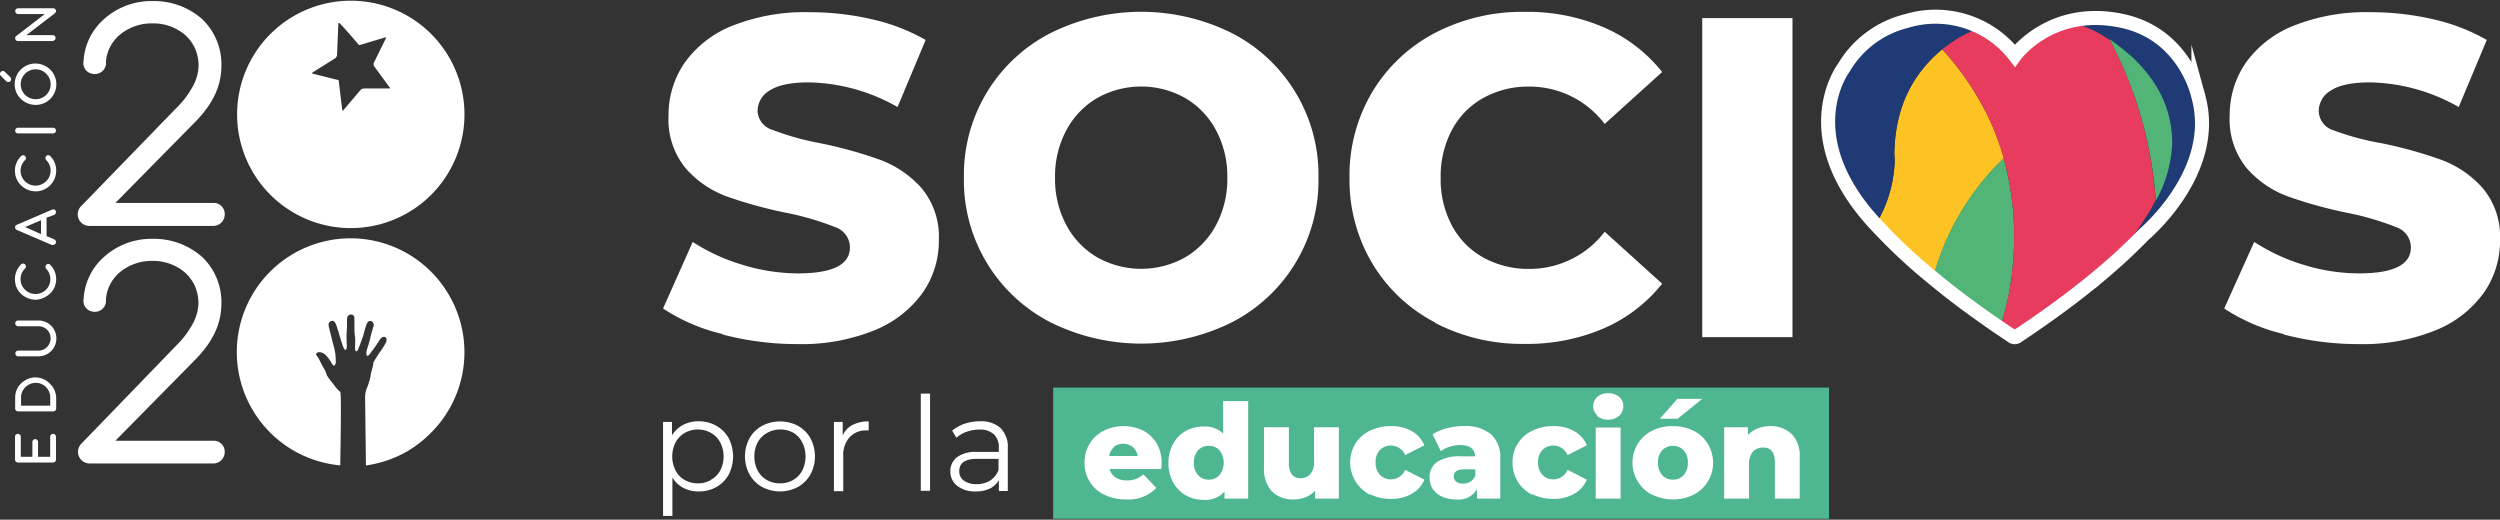 <svg id="Capa_1" data-name="Capa 1" xmlns="http://www.w3.org/2000/svg" viewBox="0 0 356 74"><rect x="0" y="0" width="356" height="74" fill="#333333" stroke="none"/><defs><style>.cls-1{fill:#fff;}.cls-2{fill:#4eb691;}.cls-3{fill:#fdc325;}.cls-4{fill:#53b477;}.cls-5{fill:#e83c5e;}.cls-6{fill:#203a75;}.cls-7{fill:none;stroke:#fff;stroke-miterlimit:10;stroke-width:2px;}</style></defs><path class="cls-1" d="M7.55,65.86h-5a.41.41,0,0,1-.41-.41V62.19a.41.41,0,0,1,.41-.41.41.41,0,0,1,.41.41v2.86H4.61V62.94a.33.33,0,0,1,.11-.27.4.4,0,0,1,.7.27v2.11H7.15V62.19a.41.41,0,0,1,.71-.28.37.37,0,0,1,.11.28v3.28A.42.42,0,0,1,7.55,65.86Z"/><path class="cls-1" d="M7.57,58.58h-5a.41.41,0,0,1-.41-.41V56.61a2.9,2.9,0,0,1,.4-1.47,3.1,3.1,0,0,1,1.05-1,2.89,2.89,0,0,1,1.46-.4,2.85,2.85,0,0,1,2,.86A2.89,2.89,0,0,1,8,56.61v1.56A.41.41,0,0,1,7.57,58.58ZM3,57.77H7.15V56.61a2.1,2.1,0,0,0-.63-1.52,2.07,2.07,0,0,0-2.44-.31,2.13,2.13,0,0,0-.78.74A2,2,0,0,0,3,56.61Z"/><path class="cls-1" d="M5.48,50.74H2.59a.4.4,0,0,1-.4-.41.39.39,0,0,1,.4-.4H5.48a1.71,1.71,0,0,0,1.23-.52,1.81,1.81,0,0,0,.5-1.24,1.71,1.71,0,0,0-1.74-1.71H2.58a.41.41,0,1,1,0-.82h2.9a2.55,2.55,0,0,1,0,5.1Z"/><path class="cls-1" d="M5.08,42.68a3,3,0,0,1-1.45-.38,2.91,2.91,0,0,1-1.08-1,2.83,2.83,0,0,1-.42-1.52A2.94,2.94,0,0,1,3,37.65a.45.45,0,0,1,.29-.12.41.41,0,0,1,.4.41.38.38,0,0,1-.13.3,2.13,2.13,0,0,0-.63,1.5,2.08,2.08,0,0,0,.63,1.51,2.14,2.14,0,0,0,3,0,2.14,2.14,0,0,0,0-3A.39.39,0,0,1,6.48,38a.4.4,0,0,1,.4-.41.36.36,0,0,1,.28.12A2.86,2.86,0,0,1,8,39.75a2.93,2.93,0,0,1-.41,1.49,3,3,0,0,1-1.06,1A2.92,2.92,0,0,1,5.08,42.68Z"/><path class="cls-1" d="M7.57,34.89a.33.33,0,0,1-.17,0l-5-2.14a.41.41,0,0,1-.25-.38A.38.38,0,0,1,2.42,32l5-2.15a.39.39,0,0,1,.52.18.4.4,0,0,1,0,.32.39.39,0,0,1-.21.24L6.63,31v2.62l1.1.47a.39.39,0,0,1,.21.23.42.42,0,0,1,0,.31.43.43,0,0,1-.24.22Zm-4-2.56,2.27,1V31.36Z"/><path class="cls-1" d="M5.08,27.25a3,3,0,0,1-1.45-.38A2.92,2.92,0,0,1,3,22.23a.4.4,0,0,1,.69.28.4.4,0,0,1-.13.3,2.13,2.13,0,0,0-.63,1.5,2.08,2.08,0,0,0,.63,1.51,2.14,2.14,0,0,0,3,0,2.07,2.07,0,0,0,.64-1.51,2,2,0,0,0-.62-1.51.44.44,0,0,1-.11-.29.4.4,0,0,1,.4-.41.36.36,0,0,1,.28.12A2.88,2.88,0,0,1,8,24.32a2.93,2.93,0,0,1-.41,1.49,3,3,0,0,1-1.06,1.05A2.92,2.92,0,0,1,5.08,27.25Z"/><path class="cls-1" d="M7.57,19h-5a.41.41,0,0,1-.41-.41.4.4,0,0,1,.41-.4h5a.37.37,0,0,1,.29.13.34.34,0,0,1,.11.27A.4.4,0,0,1,7.57,19Z"/><path class="cls-1" d="M5.08,14.94a3,3,0,0,1-1.49-.4,3,3,0,0,1-1.06-1A2.95,2.95,0,0,1,5.86,9.16a3,3,0,0,1,1.3.76,2.61,2.61,0,0,1,.46.59,2.94,2.94,0,0,1-2.54,4.43Zm0-5.07a2.13,2.13,0,1,0,0,4.26,2.1,2.1,0,0,0,1.07-.29A2.1,2.1,0,0,0,7.21,12a2.22,2.22,0,0,0-.07-.57,2.16,2.16,0,0,0-.56-.93,1.85,1.85,0,0,0-.43-.34A2.1,2.1,0,0,0,5.08,9.87Zm-3.9,1.81a.42.42,0,0,1-.28-.1l-.77-.77A.37.37,0,0,1,0,10.52a.42.42,0,0,1,.41-.41.38.38,0,0,1,.28.12l.77.75a.42.42,0,0,1,.12.3.44.44,0,0,1-.11.29A.48.48,0,0,1,1.18,11.68Z"/><path class="cls-1" d="M7.57,5.85h-5a.41.41,0,0,1-.41-.4.43.43,0,0,1,.15-.32L6.37,2H2.58a.41.41,0,0,1-.41-.41.41.41,0,0,1,.41-.41h5a.41.41,0,0,1,.4.35V1.6a.34.34,0,0,1-.1.24l0,0-.18-.14.14.17L3.75,5H7.57a.41.41,0,0,1,0,.81Z"/><path class="cls-1" d="M12.73,32.17H30.31A1.63,1.63,0,0,0,32,30.5a1.56,1.56,0,0,0-1.65-1.6H16.43L27.7,17.46c2.61-2.62,3.83-5.2,3.83-8.13a8.89,8.89,0,0,0-2.8-6.66,10.36,10.36,0,0,0-7-2.52,10.06,10.06,0,0,0-7,2.65A8.58,8.58,0,0,0,11.9,8.69a1.54,1.54,0,0,0,1.31,1.83,1.6,1.6,0,0,0,1.88-1.35l0-.24a1.72,1.72,0,0,0,0-.2,5.62,5.62,0,0,1,2.07-3.86A7.1,7.1,0,0,1,21.7,3.33,7,7,0,0,1,26.39,5a6,6,0,0,1,1.39,1.91,6.32,6.32,0,0,1,.5,2.48,6.57,6.57,0,0,1-1,3.21,12.36,12.36,0,0,1-2.06,2.67L11.5,29.41a1.65,1.65,0,0,0,1.23,2.76"/><path class="cls-1" d="M30.31,62.76H16.43L27.7,51.32c2.61-2.62,3.83-5.2,3.83-8.13a8.85,8.85,0,0,0-2.8-6.65,10.36,10.36,0,0,0-7-2.53,10.06,10.06,0,0,0-7,2.65,8.6,8.6,0,0,0-2.82,5.89,1.54,1.54,0,0,0,1.31,1.83A1.59,1.59,0,0,0,15.09,43l0-.25a1.72,1.72,0,0,0,0-.2,5.62,5.62,0,0,1,2.07-3.86,7.16,7.16,0,0,1,4.52-1.54,7,7,0,0,1,4.69,1.68,6,6,0,0,1,1.39,1.91,6.33,6.33,0,0,1,.5,2.49,6.57,6.57,0,0,1-1,3.2,12.36,12.36,0,0,1-2.06,2.67L11.5,63.27A1.66,1.66,0,0,0,12.73,66H30.31A1.63,1.63,0,0,0,32,64.36a1.56,1.56,0,0,0-1.65-1.6"/><path class="cls-1" d="M63.93,42A16.2,16.2,0,1,0,48.45,66.27c.09-5.18.15-10.41,0-10.47a4.49,4.49,0,0,1-.89-1,12.47,12.47,0,0,1-1-1.33,5.1,5.1,0,0,0-.42-1c-.23-.3-.64-1.22-.82-1.53s-.49-.44-.19-.69.84,0,1.1.17a5.21,5.21,0,0,1,1,1.3c.26.37.36.56.58,0a7.85,7.85,0,0,0-.38-2.73c-.12-.52-.45-1.84-.54-2.19s-.27-.94.33-1.1.76,1,.87,1.22.26.91.37,1.21.44,1.71.74,1.69.15-1.16.15-1.57a15.8,15.8,0,0,1,.06-1.59c0-.31,0-.84,0-1.16s.15-.72.58-.71.47.36.48.54,0,.84,0,1.12,0,1.06.08,1.49,0,1.43,0,1.74.25.44.37.23.71-1.8.8-2.11.25-1,.44-1.53.45-.63.71-.53a.52.52,0,0,1,.34.55c0,.21-.36,1.22-.44,1.65a17.06,17.06,0,0,1-.48,1.71c-.13.37-.19.89,0,1s.41-.33.65-.62.83-1.14,1.12-1.62.62-.49.79-.4.28.36.12.75a12.3,12.3,0,0,1-1,1.56c-.22.32-.79,1.27-.79,1.27a4.57,4.57,0,0,1-.17.9,11.51,11.51,0,0,0-.32,1.44,12.21,12.21,0,0,1-.54,1.58,3.67,3.67,0,0,0-.16,1.05l.12,9.72a16.38,16.38,0,0,0,5.86-2A16.66,16.66,0,0,0,61.4,61.6,16.19,16.19,0,0,0,63.93,42Z"/><path class="cls-1" d="M63.93,8.12A16.19,16.19,0,1,0,61.4,27.74,16.2,16.2,0,0,0,63.93,8.12ZM55.45,12.6H51.84a.69.69,0,0,0-.52.24L48.89,15.7a.09.09,0,0,1-.15,0l-.51-4.23a.09.09,0,0,0-.06-.07l-3.68-.92a.09.09,0,0,1,0-.15l3.19-2A.71.71,0,0,0,48,7.7l.18-4.33a.1.1,0,0,1,.17-.07c.62.58,2.77,3.12,2.77,3.12s.06,0,.09,0l3.65-1.1a.09.09,0,0,1,.1.12L53.28,8.84a.59.59,0,0,0,0,.6l2.2,3A.08.08,0,0,1,55.45,12.6Z"/><rect class="cls-2" x="149.97" y="55.19" width="110.48" height="18.68"/><path class="cls-1" d="M102,60.63a4.58,4.58,0,0,1,1.76,1.76,5.7,5.7,0,0,1,0,5.21A4.62,4.62,0,0,1,102,69.36a5,5,0,0,1-2.51.62,4.63,4.63,0,0,1-2.15-.49A4,4,0,0,1,95.75,68v5.47H94.42V60.08h1.27V62a4.11,4.11,0,0,1,1.58-1.49,4.58,4.58,0,0,1,2.2-.52,5.09,5.09,0,0,1,2.5.62m-.72,7.7A3.22,3.22,0,0,0,102.56,67a4.37,4.37,0,0,0,0-4,3.34,3.34,0,0,0-1.31-1.35,3.7,3.7,0,0,0-1.87-.49,3.65,3.65,0,0,0-1.87.49A3.4,3.4,0,0,0,96.2,63a4.45,4.45,0,0,0,0,4,3.28,3.28,0,0,0,1.31,1.35,3.64,3.64,0,0,0,1.87.48,3.69,3.69,0,0,0,1.87-.48"/><path class="cls-1" d="M108.52,69.34a4.64,4.64,0,0,1-1.79-1.78,5.43,5.43,0,0,1,0-5.15,4.55,4.55,0,0,1,1.79-1.77,5.5,5.5,0,0,1,5.11,0,4.59,4.59,0,0,1,1.78,1.77,5.5,5.5,0,0,1,0,5.15,4.68,4.68,0,0,1-1.78,1.78,5.42,5.42,0,0,1-5.11,0m4.43-1A3.24,3.24,0,0,0,114.24,67a4.47,4.47,0,0,0,0-4A3.36,3.36,0,0,0,113,61.64a3.7,3.7,0,0,0-1.88-.48,3.67,3.67,0,0,0-1.87.48A3.4,3.4,0,0,0,107.89,63a4.47,4.47,0,0,0,0,4,3.28,3.28,0,0,0,1.31,1.35,3.67,3.67,0,0,0,1.87.48,3.7,3.7,0,0,0,1.88-.48"/><path class="cls-1" d="M121.41,60.51a4.82,4.82,0,0,1,2.29-.5v1.28l-.32,0a3.1,3.1,0,0,0-2.42,1,3.75,3.75,0,0,0-.88,2.66v5h-1.33V60.08H120V62a3.24,3.24,0,0,1,1.39-1.49"/><rect class="cls-1" x="131.12" y="56.05" width="1.32" height="13.84"/><path class="cls-1" d="M142.51,61a3.73,3.73,0,0,1,1,2.84v6.08h-1.27V68.36A3,3,0,0,1,141,69.55a4.51,4.51,0,0,1-2.06.43,4.06,4.06,0,0,1-2.61-.78,2.54,2.54,0,0,1-1-2.07,2.49,2.49,0,0,1,.91-2,4.41,4.41,0,0,1,2.88-.77h3.11v-.59a2.48,2.48,0,0,0-.71-1.93,2.88,2.88,0,0,0-2.07-.67,5.43,5.43,0,0,0-1.79.31,4.61,4.61,0,0,0-1.47.85l-.6-1a5.43,5.43,0,0,1,1.79-1,7,7,0,0,1,2.2-.34,4.16,4.16,0,0,1,2.95,1M141,68.43a3.12,3.12,0,0,0,1.19-1.49v-1.6h-3.07c-1.68,0-2.52.58-2.52,1.75a1.59,1.59,0,0,0,.65,1.35,3,3,0,0,0,1.83.5,3.53,3.53,0,0,0,1.92-.51"/><path class="cls-1" d="M165.31,66.79H158a2.06,2.06,0,0,0,.87,1.2,2.85,2.85,0,0,0,1.61.42,3.47,3.47,0,0,0,1.26-.2,3.84,3.84,0,0,0,1.07-.67l1.86,1.94a5.5,5.5,0,0,1-4.3,1.64,7,7,0,0,1-3.12-.67,4.94,4.94,0,0,1-2.81-4.57,5.14,5.14,0,0,1,.71-2.68,4.94,4.94,0,0,1,2-1.85,6.38,6.38,0,0,1,5.59-.05,4.73,4.73,0,0,1,1.95,1.81,5.28,5.28,0,0,1,.72,2.8s0,.32-.05.88m-6.71-3.13a2.08,2.08,0,0,0-.7,1.27H162a2.08,2.08,0,0,0-.7-1.27,2.23,2.23,0,0,0-2.74,0"/><path class="cls-1" d="M177.74,57.11V71h-3.37v-1a3.65,3.65,0,0,1-3,1.18,5,5,0,0,1-2.52-.65,4.7,4.7,0,0,1-1.79-1.83,5.53,5.53,0,0,1-.67-2.76,5.44,5.44,0,0,1,.67-2.75,4.61,4.61,0,0,1,1.79-1.82,5.12,5.12,0,0,1,2.52-.63,3.65,3.65,0,0,1,2.8,1V57.11Zm-4.08,10.55a2.93,2.93,0,0,0,0-3.54,2,2,0,0,0-1.52-.63,2,2,0,0,0-1.53.63,2.47,2.47,0,0,0-.6,1.76,2.51,2.51,0,0,0,.6,1.78,2,2,0,0,0,1.53.64,2,2,0,0,0,1.51-.64"/><path class="cls-1" d="M190.65,60.84V71h-3.38V69.87a3.6,3.6,0,0,1-1.34.93,4.42,4.42,0,0,1-1.66.32A4.26,4.26,0,0,1,181.14,70,4.72,4.72,0,0,1,180,66.49V60.84h3.54v5.07a2.62,2.62,0,0,0,.43,1.66,1.53,1.53,0,0,0,1.25.53,1.76,1.76,0,0,0,1.37-.59,2.58,2.58,0,0,0,.53-1.8V60.84Z"/><path class="cls-1" d="M195.08,70.45A5.18,5.18,0,0,1,193,63.18a5,5,0,0,1,2.06-1.84,6.69,6.69,0,0,1,3-.66,5.73,5.73,0,0,1,3,.73,4.09,4.09,0,0,1,1.77,2l-2.74,1.4a2.18,2.18,0,0,0-2-1.36,2.13,2.13,0,0,0-1.58.63,2.4,2.4,0,0,0-.62,1.76,2.43,2.43,0,0,0,.62,1.78,2.1,2.1,0,0,0,1.58.64,2.17,2.17,0,0,0,2-1.36l2.74,1.4a4.09,4.09,0,0,1-1.77,2,5.73,5.73,0,0,1-3,.74,6.69,6.69,0,0,1-3-.67"/><path class="cls-1" d="M212.31,61.82a4.43,4.43,0,0,1,1.33,3.52V71h-3.31V69.64a3,3,0,0,1-3,1.48,4.71,4.71,0,0,1-2-.41A3.17,3.17,0,0,1,204,69.6a3,3,0,0,1-.43-1.6,2.59,2.59,0,0,1,1.1-2.23,5.89,5.89,0,0,1,3.39-.79h2c-.06-1.07-.77-1.6-2.14-1.6a5,5,0,0,0-1.47.23,3.9,3.9,0,0,0-1.27.65L204,61.85a6.77,6.77,0,0,1,2.05-.87,9.9,9.9,0,0,1,2.41-.31,5.72,5.72,0,0,1,3.84,1.15m-2.89,6.76a1.63,1.63,0,0,0,.67-.88v-.87h-1.53c-1,0-1.54.34-1.54,1a.9.9,0,0,0,.35.75,1.51,1.51,0,0,0,1,.28,2,2,0,0,0,1.08-.3"/><path class="cls-1" d="M218.19,70.45a5,5,0,0,1-2.8-4.57,4.87,4.87,0,0,1,2.8-4.54,6.62,6.62,0,0,1,3-.66,5.73,5.73,0,0,1,3,.73,4,4,0,0,1,1.77,2l-2.74,1.4a2.18,2.18,0,0,0-2-1.36,2.15,2.15,0,0,0-1.58.63,2.44,2.44,0,0,0-.62,1.76,2.47,2.47,0,0,0,.62,1.78,2.12,2.12,0,0,0,1.58.64,2.17,2.17,0,0,0,2-1.36l2.74,1.4a4,4,0,0,1-1.77,2,5.73,5.73,0,0,1-3,.74,6.62,6.62,0,0,1-3-.67"/><path class="cls-1" d="M227.47,59.18a1.8,1.8,0,0,1,0-2.68A2.25,2.25,0,0,1,229,56a2.31,2.31,0,0,1,1.56.51,1.65,1.65,0,0,1,.6,1.31,1.79,1.79,0,0,1-.6,1.39,2.19,2.19,0,0,1-1.56.55,2.25,2.25,0,0,1-1.57-.54m-.2,1.66h3.54V71h-3.54Z"/><path class="cls-1" d="M235.24,70.45a5,5,0,0,1-2-1.87,5.09,5.09,0,0,1,2-7.24,6.35,6.35,0,0,1,2.93-.66,6.43,6.43,0,0,1,3,.66,4.9,4.9,0,0,1,2,1.84,5.13,5.13,0,0,1-2,7.27,6.79,6.79,0,0,1-5.88,0m4.46-2.79a2.51,2.51,0,0,0,.6-1.78,2.47,2.47,0,0,0-.6-1.76,2,2,0,0,0-1.53-.63,2,2,0,0,0-1.52.63,2.47,2.47,0,0,0-.6,1.76,2.51,2.51,0,0,0,.6,1.78,2,2,0,0,0,1.52.64,2,2,0,0,0,1.53-.64m-.89-10.86h3.54l-3.51,2.83h-2.53Z"/><path class="cls-1" d="M255.13,61.79a4.52,4.52,0,0,1,1.15,3.38V71h-3.54v-5.2c0-1.38-.56-2.07-1.66-2.07a1.94,1.94,0,0,0-1.47.59,2.61,2.61,0,0,0-.55,1.79V71h-3.54V60.84h3.38v1.1a4,4,0,0,1,1.41-.94,4.78,4.78,0,0,1,1.79-.32,4.16,4.16,0,0,1,3,1.11"/><path class="cls-1" d="M102.86,47.56a26.24,26.24,0,0,1-8.44-3.63l4.22-9.48a27.23,27.23,0,0,0,7.07,3.25,27.07,27.07,0,0,0,7.92,1.23q7.4,0,7.4-3.7a3.06,3.06,0,0,0-2.11-2.89,40.1,40.1,0,0,0-6.78-2A62.8,62.8,0,0,1,103.57,28a14.35,14.35,0,0,1-5.9-4,10.93,10.93,0,0,1-2.47-7.53,13.08,13.08,0,0,1,2.27-7.5,15.21,15.21,0,0,1,6.78-5.29,27.92,27.92,0,0,1,11.07-1.94,39.07,39.07,0,0,1,8.83,1,27.41,27.41,0,0,1,7.66,2.95l-4,9.55a26.45,26.45,0,0,0-12.59-3.51q-3.84,0-5.59,1.14a3.39,3.39,0,0,0-1.75,2.95A2.93,2.93,0,0,0,110,18.49a38,38,0,0,0,6.68,1.88,61,61,0,0,1,8.6,2.37,14.84,14.84,0,0,1,5.91,4,10.78,10.78,0,0,1,2.5,7.5,12.83,12.83,0,0,1-2.27,7.4A15.58,15.58,0,0,1,124.6,47a27.57,27.57,0,0,1-11,2,41.93,41.93,0,0,1-10.71-1.37"/><path class="cls-1" d="M149.56,45.88a22.71,22.71,0,0,1-12.3-20.58,22.68,22.68,0,0,1,12.3-20.57,29,29,0,0,1,25.89,0,22.68,22.68,0,0,1,12.3,20.57,22.71,22.71,0,0,1-12.3,20.58,29,29,0,0,1-25.89,0m19.18-9.22a11.65,11.65,0,0,0,4.41-4.58,13.87,13.87,0,0,0,1.62-6.78,13.87,13.87,0,0,0-1.62-6.78,11.65,11.65,0,0,0-4.41-4.58,12.81,12.81,0,0,0-12.47,0,11.65,11.65,0,0,0-4.41,4.58,13.87,13.87,0,0,0-1.62,6.78,13.87,13.87,0,0,0,1.62,6.78,11.65,11.65,0,0,0,4.41,4.58,12.81,12.81,0,0,0,12.47,0"/><path class="cls-1" d="M204.34,45.91a22.47,22.47,0,0,1-8.93-8.41,23.21,23.21,0,0,1-3.24-12.2,23.21,23.21,0,0,1,3.24-12.2,22.61,22.61,0,0,1,8.93-8.41,26.85,26.85,0,0,1,12.81-3,27.51,27.51,0,0,1,11.23,2.2,21.63,21.63,0,0,1,8.31,6.36l-8.18,7.4a13.44,13.44,0,0,0-10.71-5.32,13.21,13.21,0,0,0-6.58,1.62,11.23,11.23,0,0,0-4.48,4.58,14.08,14.08,0,0,0-1.59,6.78,14,14,0,0,0,1.59,6.78,11.23,11.23,0,0,0,4.48,4.58,13.21,13.21,0,0,0,6.58,1.62A13.44,13.44,0,0,0,228.51,33l8.18,7.4a21.63,21.63,0,0,1-8.31,6.36,27.52,27.52,0,0,1-11.23,2.21,26.86,26.86,0,0,1-12.81-3"/><rect class="cls-1" x="242.4" y="2.58" width="12.85" height="45.43"/><path class="cls-1" d="M325.17,47.56a26.34,26.34,0,0,1-8.44-3.63L321,34.45A27.3,27.3,0,0,0,328,37.7a27,27,0,0,0,7.91,1.23c4.94,0,7.4-1.23,7.4-3.7a3.06,3.06,0,0,0-2.11-2.89,39.81,39.81,0,0,0-6.78-2A63.21,63.21,0,0,1,325.88,28a14.35,14.35,0,0,1-5.9-4,10.93,10.93,0,0,1-2.47-7.53,13.08,13.08,0,0,1,2.27-7.5,15.24,15.24,0,0,1,6.79-5.29,27.83,27.83,0,0,1,11.06-1.94,39.07,39.07,0,0,1,8.83,1,27.29,27.29,0,0,1,7.66,2.95l-4,9.55a26.45,26.45,0,0,0-12.59-3.51q-3.84,0-5.58,1.14a3.4,3.4,0,0,0-1.76,2.95,2.93,2.93,0,0,0,2.08,2.73A37.93,37.93,0,0,0,339,20.37a60.79,60.79,0,0,1,8.59,2.37,14.71,14.71,0,0,1,5.91,4,10.74,10.74,0,0,1,2.5,7.5,12.83,12.83,0,0,1-2.27,7.4A15.58,15.58,0,0,1,346.91,47a27.5,27.5,0,0,1-11,2,41.93,41.93,0,0,1-10.71-1.37"/><path class="cls-3" d="M282.69,15.8A39.42,39.42,0,0,0,276.55,7c-.38.32-.75.64-1.11,1-3.69,3.56-5.58,8.06-5.69,13.84,0,.4.05.8.05,1.21a18.56,18.56,0,0,1-2.68,8.86l.73.81A75.88,75.88,0,0,0,274,38.5l1.29,1.08a36.51,36.51,0,0,1,9.89-16.87l.17-.17a37.2,37.2,0,0,0-2.62-6.74"/><path class="cls-4" d="M285.31,22.54l-.17.17a36.51,36.51,0,0,0-9.89,16.87c1.57,1.3,3.18,2.56,4.81,3.77,1,.72,1.95,1.42,2.94,2.11.59.42,1.19.83,1.79,1.24a38.54,38.54,0,0,0,1.51-6.23c0-.11,0-.22.05-.33a44.08,44.08,0,0,0,.46-6.36,41,41,0,0,0-1.5-11.24"/><path class="cls-5" d="M301.13,7c-.22-.45-.45-.89-.69-1.33A18.39,18.39,0,0,0,294.49,3c-.27.07-.53.14-.79.23a14.7,14.7,0,0,0-6.56,4.39h0l-.19.29c-.64-.66-1.2-1.29-1.83-1.84a14.56,14.56,0,0,0-3.21-2.13A19,19,0,0,0,276.55,7a39.42,39.42,0,0,1,6.14,8.78,37.2,37.2,0,0,1,2.62,6.74,41,41,0,0,1,1.5,11.24,44.08,44.08,0,0,1-.46,6.36l.19-.1-.24.43a38.91,38.91,0,0,1-1.51,6.24l1.74,1.16a.59.59,0,0,0,.77,0c3.38-2.26,6.69-4.61,9.86-7.13l2.23-1.84,1.82-2.11a49.23,49.23,0,0,0,4.63-6.25l.34-.55c.28-.49.54-1,.79-1.44A57.61,57.61,0,0,0,301.13,7"/><path class="cls-5" d="M286.3,40.47l.24-.43-.19.1c0,.11,0,.22-.05.33"/><path class="cls-6" d="M277.74,2.65c-.52-.08-1.05-.14-1.58-.21H274.3c-.72.13-1.45.23-2.17.39h0A14.91,14.91,0,0,0,260.65,15c-.06.37-.13.74-.2,1.11v2.69c.26,1.15.5,2.3.78,3.45l.06.18a19,19,0,0,0,3.37,6.52c.78,1,1.61,2,2.46,3a18.56,18.56,0,0,0,2.68-8.86c0-.41,0-.81-.05-1.21.11-5.78,2-10.28,5.69-13.84.36-.34.73-.66,1.11-1a18.85,18.85,0,0,1,5.35-3.08,15,15,0,0,0-4.16-1.29"/><path class="cls-6" d="M313,14a14.58,14.58,0,0,0-8.55-10.23A18.82,18.82,0,0,0,301,2.68c-.49-.11-1-.17-1.51-.24h-2l-1.26.18a14.48,14.48,0,0,0-1.81.38,18.39,18.39,0,0,1,5.95,2.63c.4.26.8.54,1.19.84.6.45,1.18.94,1.76,1.46q5.89,5.43,5.9,12.42A18,18,0,0,1,307,28.56c-.25.48-.51,1-.79,1.44l-.34.55a49.23,49.23,0,0,1-4.63,6.25l-1.82,2.11c2-1.73,4-3.55,5.9-5.49.63-.65,1.24-1.3,1.84-2a33.33,33.33,0,0,0,2.57-3.25,23.06,23.06,0,0,0,1.9-3.31l.15-.3a19,19,0,0,0,1.52-5.54,2.31,2.31,0,0,1,.1-.28V16.08c-.13-.71-.22-1.42-.41-2.11"/><path class="cls-4" d="M303.39,7.93c-.54-.49-1.08-.93-1.63-1.35h0c-.48-.38-1.33-1-1.33-1L301.13,7A57.56,57.56,0,0,1,307,28.56a18,18,0,0,0,2.32-8.2q0-7-5.9-12.43"/><path class="cls-7" d="M302.3,3C292.08.75,286.92,7.91,286.92,7.91A14.29,14.29,0,0,0,271.46,3a14.33,14.33,0,0,0-8.9,6.64s-7.61,9.94,5.26,23.08a75.88,75.88,0,0,0,6.11,5.78l1.3,1.08c1.57,1.3,3.18,2.56,4.81,3.77,1,.72,1.95,1.42,2.94,2.11.59.42,1.19.84,1.79,1.24l1.74,1.17a.59.59,0,0,0,.77,0c3.39-2.26,6.7-4.61,9.86-7.14.75-.6,1.5-1.21,2.23-1.83a80.37,80.37,0,0,0,5.9-5.49s10.72-8.91,7.79-19.61C313.06,13.81,311.33,5,302.3,3Z"/></svg>